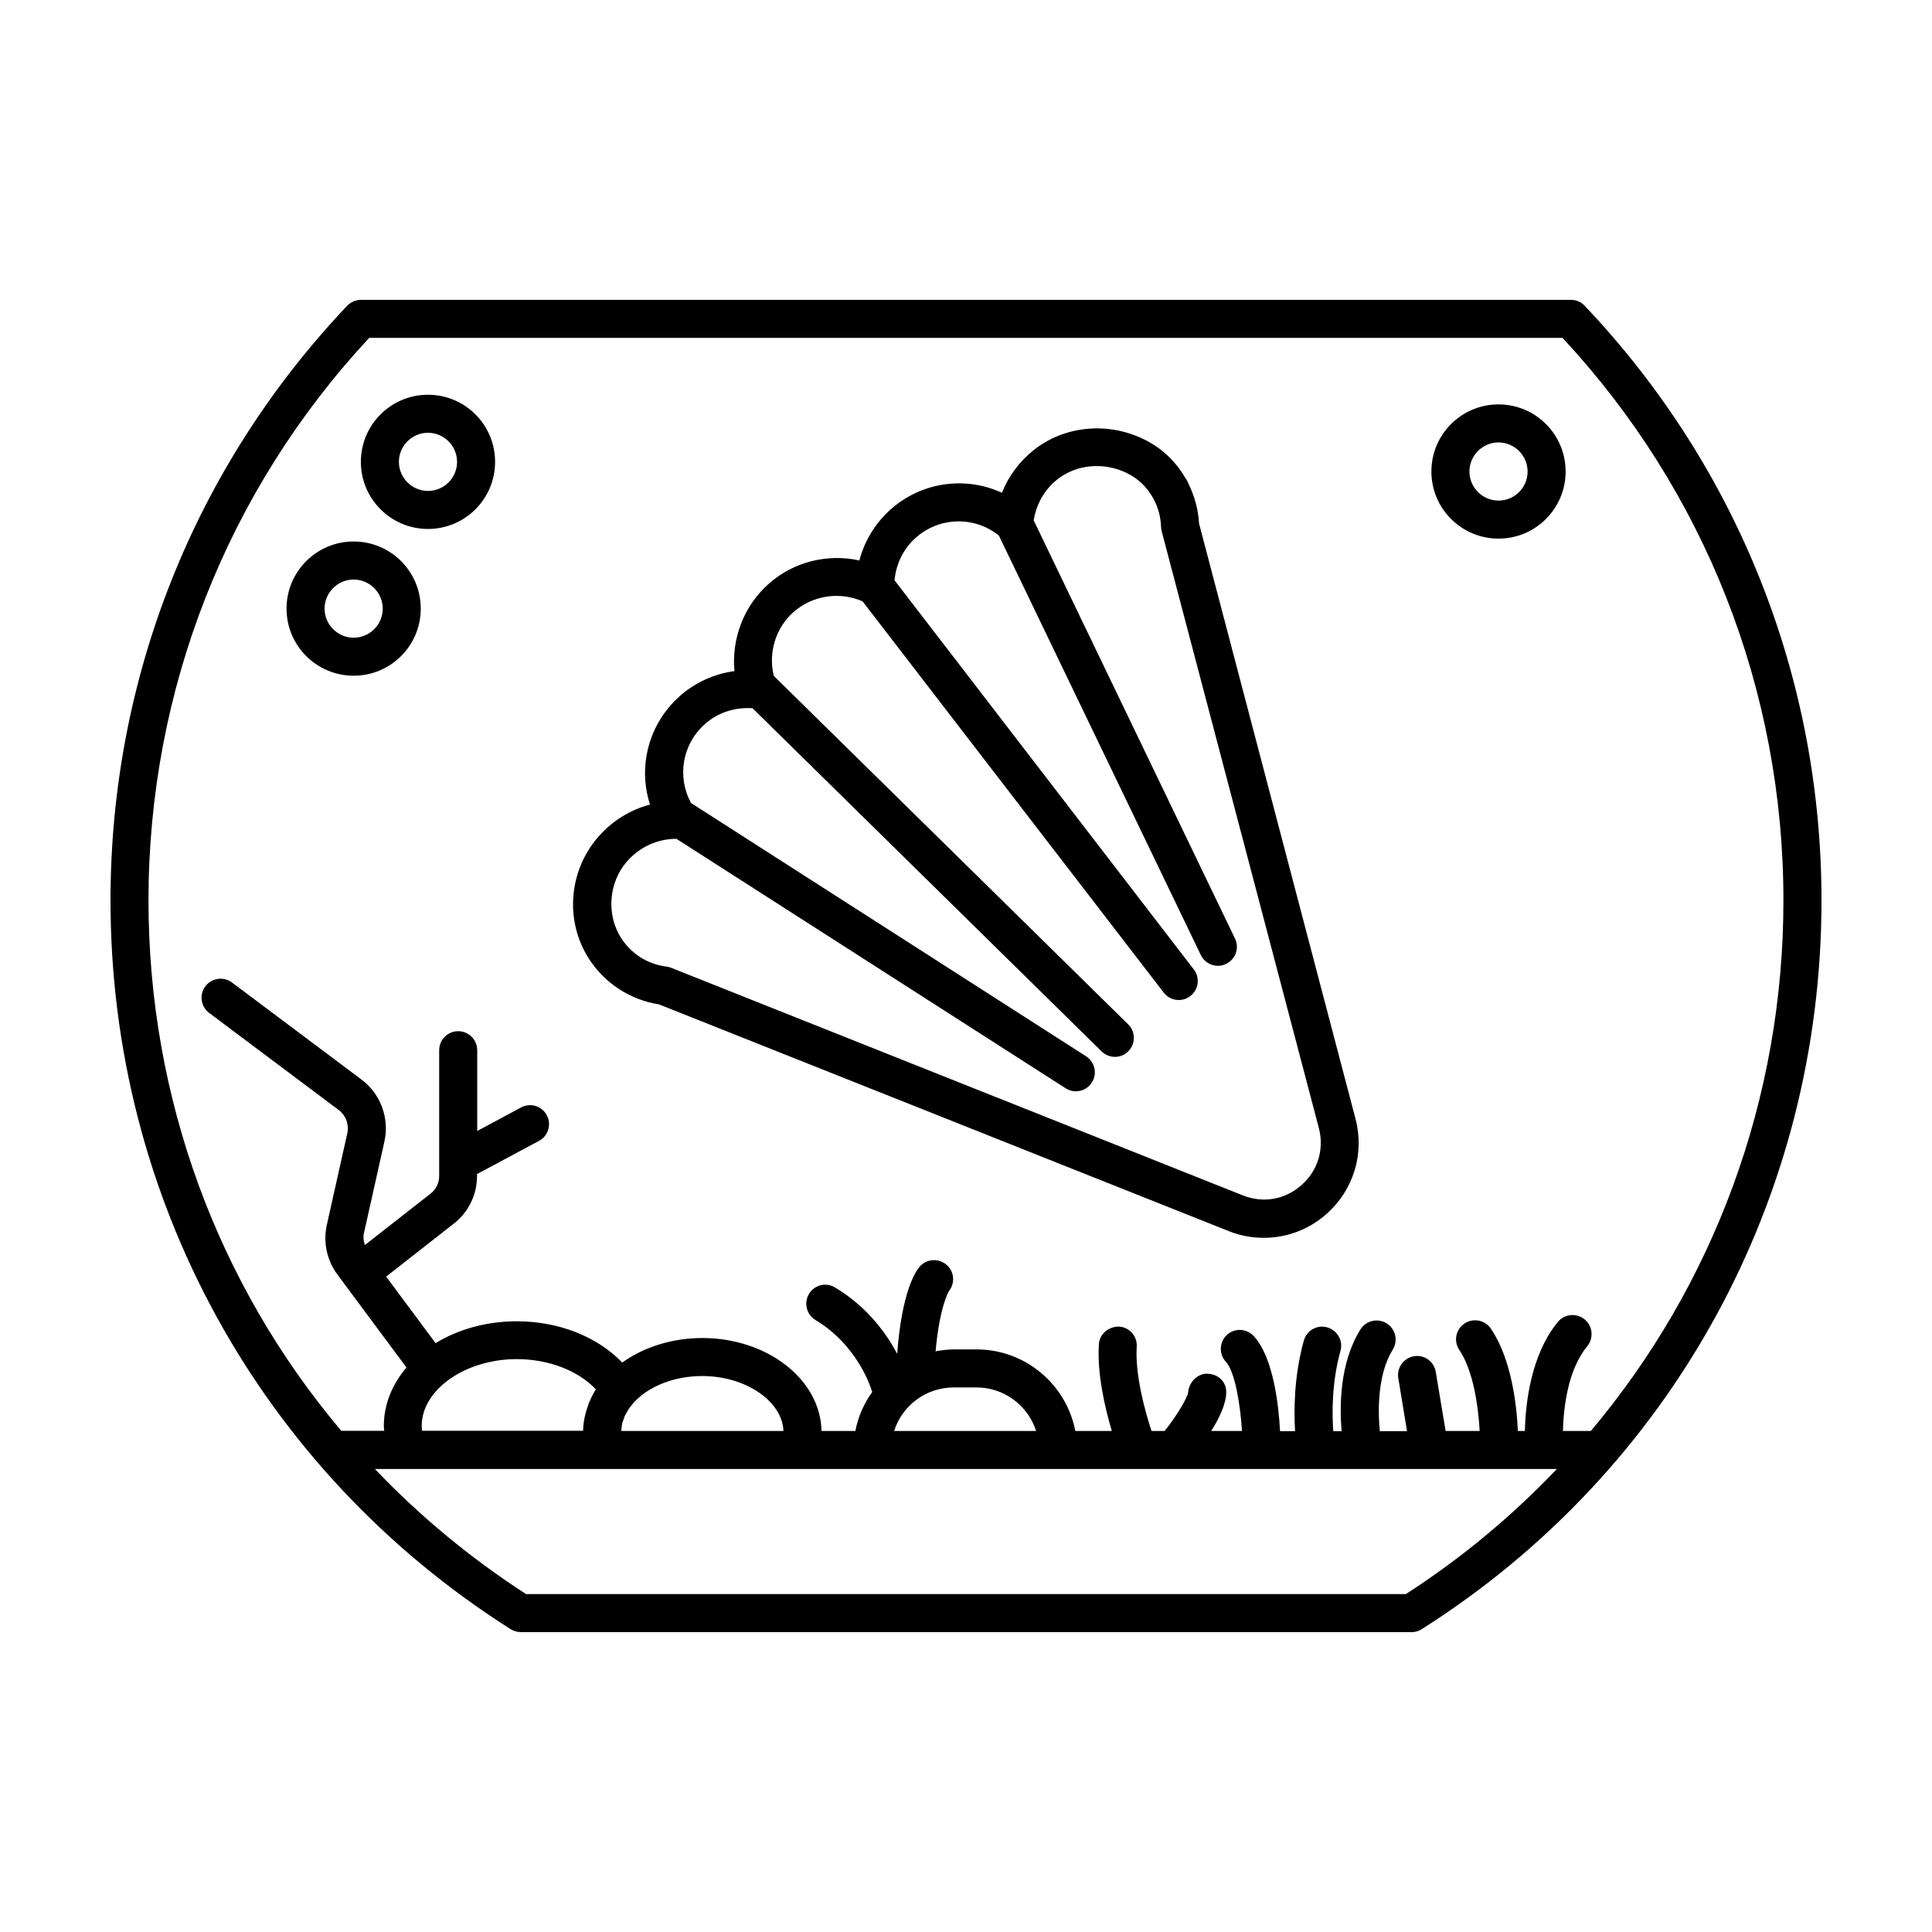 <?xml version="1.0" encoding="UTF-8"?>
<!-- Uploaded to: SVG Repo, www.svgrepo.com, Generator: SVG Repo Mixer Tools -->
<svg fill="#000000" width="800px" height="800px" version="1.1" viewBox="144 144 512 512" xmlns="http://www.w3.org/2000/svg">
 <g>
  <path d="m560.31 223.46h-320.62c-1.359 0-2.719 0.555-3.68 1.562-40.457 42.672-62.723 98.645-62.723 157.59 0 78.797 39.598 150.99 106 193.11 0.805 0.504 1.762 0.805 2.719 0.805h236.09c0.957 0 1.914-0.25 2.719-0.805 66.305-42.066 105.9-114.26 105.9-193.11 0-58.945-22.27-114.92-62.773-157.59-0.906-1.008-2.266-1.562-3.625-1.562zm-43.734 342.99h-233.16c-14.812-9.574-28.215-20.707-40.055-33.152h313.22c-11.84 12.445-25.191 23.582-40.004 33.152zm-207.72-45.09c0.102-0.402 0.25-0.805 0.402-1.211 0.102-0.25 0.152-0.504 0.25-0.754 0.203-0.453 0.453-0.906 0.754-1.359 0.102-0.203 0.203-0.352 0.301-0.555 0.402-0.605 0.906-1.211 1.41-1.812 4.031-4.383 10.832-7.004 18.137-7.004 11.488 0 21.211 6.648 21.512 14.559h-42.977c0-0.301 0.051-0.656 0.102-0.957 0.008-0.301 0.059-0.605 0.109-0.906zm-8.613-5.945c-0.152 0.301-0.25 0.605-0.352 0.906-0.301 0.855-0.605 1.762-0.805 2.672-0.051 0.301-0.152 0.605-0.203 0.855-0.203 1.109-0.352 2.215-0.352 3.324h-42.672c-0.051-0.402-0.102-0.805-0.102-1.309 0-9.574 11.539-17.684 25.191-17.684 8.465 0 16.324 3.074 20.957 8.012-0.66 1.055-1.211 2.164-1.664 3.223zm96.527-3.731h5.996c7.406 0 13.652 4.836 15.82 11.539h-37.633c2.113-6.699 8.41-11.539 15.816-11.539zm168.83 11.539h-7.406c0.152-5.945 1.211-16.121 6.449-22.469 1.762-2.168 1.461-5.34-0.707-7.106-2.168-1.762-5.34-1.461-7.106 0.707-7.152 8.715-8.566 21.613-8.715 28.867h-1.863c-0.301-6.902-1.715-19.145-7.152-27.105-1.562-2.316-4.684-2.922-7.004-1.359-2.316 1.562-2.922 4.684-1.359 7.004 3.727 5.492 5.039 15.062 5.391 21.461h-9.02l-2.621-15.668c-0.453-2.719-3.023-4.637-5.793-4.133-2.719 0.453-4.586 3.074-4.133 5.793l2.316 14.055h-7.203c-0.555-5.441-0.605-15.164 3.426-21.613 1.461-2.367 0.754-5.441-1.613-6.953-2.367-1.461-5.492-0.754-6.953 1.613-5.594 8.918-5.543 20.605-4.988 26.953h-2.215c-0.301-4.231-0.504-12.594 1.914-21.312 0.754-2.672-0.855-5.441-3.527-6.195-2.672-0.754-5.441 0.805-6.195 3.527-2.672 9.672-2.621 18.793-2.316 23.98h-3.981c-0.352-6.699-1.715-19.547-7.004-25.242-1.914-2.016-5.09-2.117-7.106-0.25-2.016 1.914-2.117 5.09-0.25 7.106 2.418 2.57 3.828 11.387 4.281 18.34h-8.16c2.117-3.375 3.981-7.203 3.981-10.328 0-2.719-2.117-4.734-4.836-4.836-2.621-0.203-4.988 2.117-5.238 4.785-0.152 1.562-3.074 6.398-6.246 10.379h-3.477c-1.863-5.594-4.383-15.164-3.93-22.32 0.203-2.769-1.914-5.188-4.684-5.34-2.719-0.051-5.188 1.914-5.34 4.684-0.504 7.809 1.613 16.879 3.426 22.973h-9.672c-2.367-12.293-13.199-21.613-26.148-21.613h-5.996c-1.664 0-3.324 0.203-4.887 0.504 1.059-11.738 3.375-15.668 3.578-16.02 1.664-2.117 1.359-5.141-0.656-6.902-2.117-1.812-5.289-1.613-7.106 0.453-1.16 1.309-4.734 6.648-5.996 23.125-2.769-5.238-7.809-12.395-16.473-17.582-2.367-1.461-5.492-0.656-6.902 1.715-1.41 2.367-0.656 5.492 1.715 6.902 11.387 6.852 14.812 18.34 14.863 18.59 0.051 0.152 0.152 0.301 0.203 0.453-2.168 3.074-3.777 6.551-4.484 10.379h-8.973c-0.25-13.602-14.309-24.637-31.59-24.637-7.91 0-15.469 2.367-21.211 6.5-6.551-6.801-16.727-10.934-27.961-10.934-8.113 0-15.566 2.168-21.512 5.793l-13.098-17.633 17.938-14.055c3.93-3.074 6.144-7.656 6.144-12.645v-0.504c0.051-0.051 0.152-0.051 0.25-0.102l16.172-8.664c2.469-1.309 3.375-4.383 2.066-6.801-1.309-2.469-4.383-3.375-6.801-2.066l-11.637 6.246v-21.41c0-2.769-2.266-5.039-5.039-5.039-2.769 0-5.039 2.266-5.039 5.039v33.352c0 1.863-0.855 3.578-2.316 4.684l-17.383 13.602c-0.301-1.008-0.504-2.066-0.25-3.125l5.441-24.336c1.359-6.144-1.008-12.594-6.047-16.375l-34.359-25.746c-2.215-1.664-5.391-1.211-7.055 1.008-1.664 2.215-1.211 5.391 1.008 7.055l34.359 25.746c1.863 1.41 2.769 3.828 2.266 6.098l-5.441 24.336c-1.008 4.586 0 9.32 2.769 13.098l18.34 24.688c-3.777 4.434-5.996 9.773-5.996 15.469 0 0.453 0.051 0.855 0.102 1.309h-11.387c-32.645-38.691-51.086-88.066-51.086-140.56 0-55.621 20.758-108.52 58.492-149.08h316.24c37.785 40.609 58.543 93.457 58.543 149.08 0 52.496-18.441 101.87-51.035 140.61z"/>
  <path d="m237.72 287.5c-9.824 0-17.785 7.961-17.785 17.785s7.961 17.785 17.785 17.785c9.824 0 17.785-7.961 17.785-17.785s-7.961-17.785-17.785-17.785zm0 25.496c-4.231 0-7.707-3.477-7.707-7.707 0-4.231 3.477-7.707 7.707-7.707 4.231 0 7.707 3.477 7.707 7.707 0 4.231-3.426 7.707-7.707 7.707z"/>
  <path d="m257.42 248.61c-9.824 0-17.785 7.961-17.785 17.785s7.961 17.785 17.785 17.785 17.785-7.961 17.785-17.785c-0.004-9.828-7.961-17.785-17.785-17.785zm0 25.492c-4.231 0-7.707-3.477-7.707-7.707s3.477-7.707 7.707-7.707 7.707 3.477 7.707 7.707-3.426 7.707-7.707 7.707z"/>
  <path d="m541.12 251.17c-9.824 0-17.785 7.961-17.785 17.785s7.961 17.785 17.785 17.785c9.824 0 17.785-7.961 17.785-17.785-0.004-9.824-7.961-17.785-17.785-17.785zm0 25.492c-4.231 0-7.707-3.477-7.707-7.707s3.477-7.707 7.707-7.707c4.231 0 7.707 3.477 7.707 7.707 0 4.234-3.426 7.707-7.707 7.707z"/>
  <path d="m461.77 282.76c-0.203-3.629-1.16-7.203-2.769-10.48-0.203-0.555-0.453-1.059-0.805-1.512-2.719-4.684-6.551-8.262-11.438-10.531-9.473-4.484-20.707-3.324-28.668 2.922-3.879 3.074-6.801 6.953-8.566 11.438-9.574-4.434-21.16-2.973-29.473 4.383-4.082 3.629-6.953 8.363-8.312 13.551-8.363-1.863-17.434 0.301-24.031 6.195-6.602 5.844-9.875 14.559-9.07 23.125-5.289 0.707-10.379 2.973-14.461 6.602-8.312 7.356-11.184 18.742-7.91 28.766-5.34 1.41-10.125 4.383-13.855 8.715-7.758 9.02-8.715 22.219-2.367 32.094 4.18 6.551 10.934 10.934 18.59 12.141l151.04 60.105c3.023 1.211 6.144 1.762 9.27 1.762 5.996 0 11.941-2.168 16.625-6.348 7.152-6.348 10.078-15.973 7.656-25.191zm27.156 175.28c-4.332 3.879-10.125 4.887-15.516 2.769l-151.6-60.355c-0.402-0.152-0.805-0.25-1.211-0.301-5.039-0.656-9.32-3.375-12.043-7.656-3.879-6.098-3.273-14.559 1.512-20.102 3.324-3.879 8.113-6.098 13.148-6.098h0.051l103.13 66.102c0.855 0.555 1.762 0.805 2.719 0.805 1.664 0 3.273-0.805 4.231-2.316 1.512-2.316 0.805-5.441-1.512-6.953l-104.68-67.113c-3.777-6.852-2.418-15.566 3.68-20.957 3.426-3.074 8.012-4.484 12.594-4.18l92.5 90.938c0.957 0.957 2.266 1.461 3.527 1.461 1.309 0 2.621-0.504 3.578-1.512 1.965-1.965 1.914-5.188-0.051-7.106l-93.914-92.348c-1.512-6.098 0.453-12.695 5.238-16.93 5.039-4.434 12.242-5.492 18.289-2.82l79.805 103.68c1.008 1.309 2.469 1.965 3.981 1.965 1.059 0 2.168-0.352 3.074-1.059 2.215-1.715 2.621-4.836 0.906-7.055l-79.301-103.12c0.402-4.332 2.367-8.414 5.644-11.285 6.297-5.594 15.617-5.742 22.016-0.555l53.504 111.14c0.855 1.812 2.672 2.871 4.535 2.871 0.754 0 1.461-0.152 2.168-0.504 2.519-1.211 3.578-4.231 2.367-6.699l-53.355-110.84c0.707-4.281 2.82-8.16 6.297-10.883 4.988-3.93 12.09-4.637 18.188-1.762 3.176 1.512 5.543 3.777 7.254 6.902 0 0 0 0.051 0.051 0.051 0 0.051 0.051 0.102 0.051 0.152 1.211 2.266 1.812 4.734 1.914 7.254 0 0.402 0.051 0.754 0.152 1.109l41.664 158.2c1.461 5.641-0.25 11.281-4.582 15.113z"/>
 </g>
</svg>